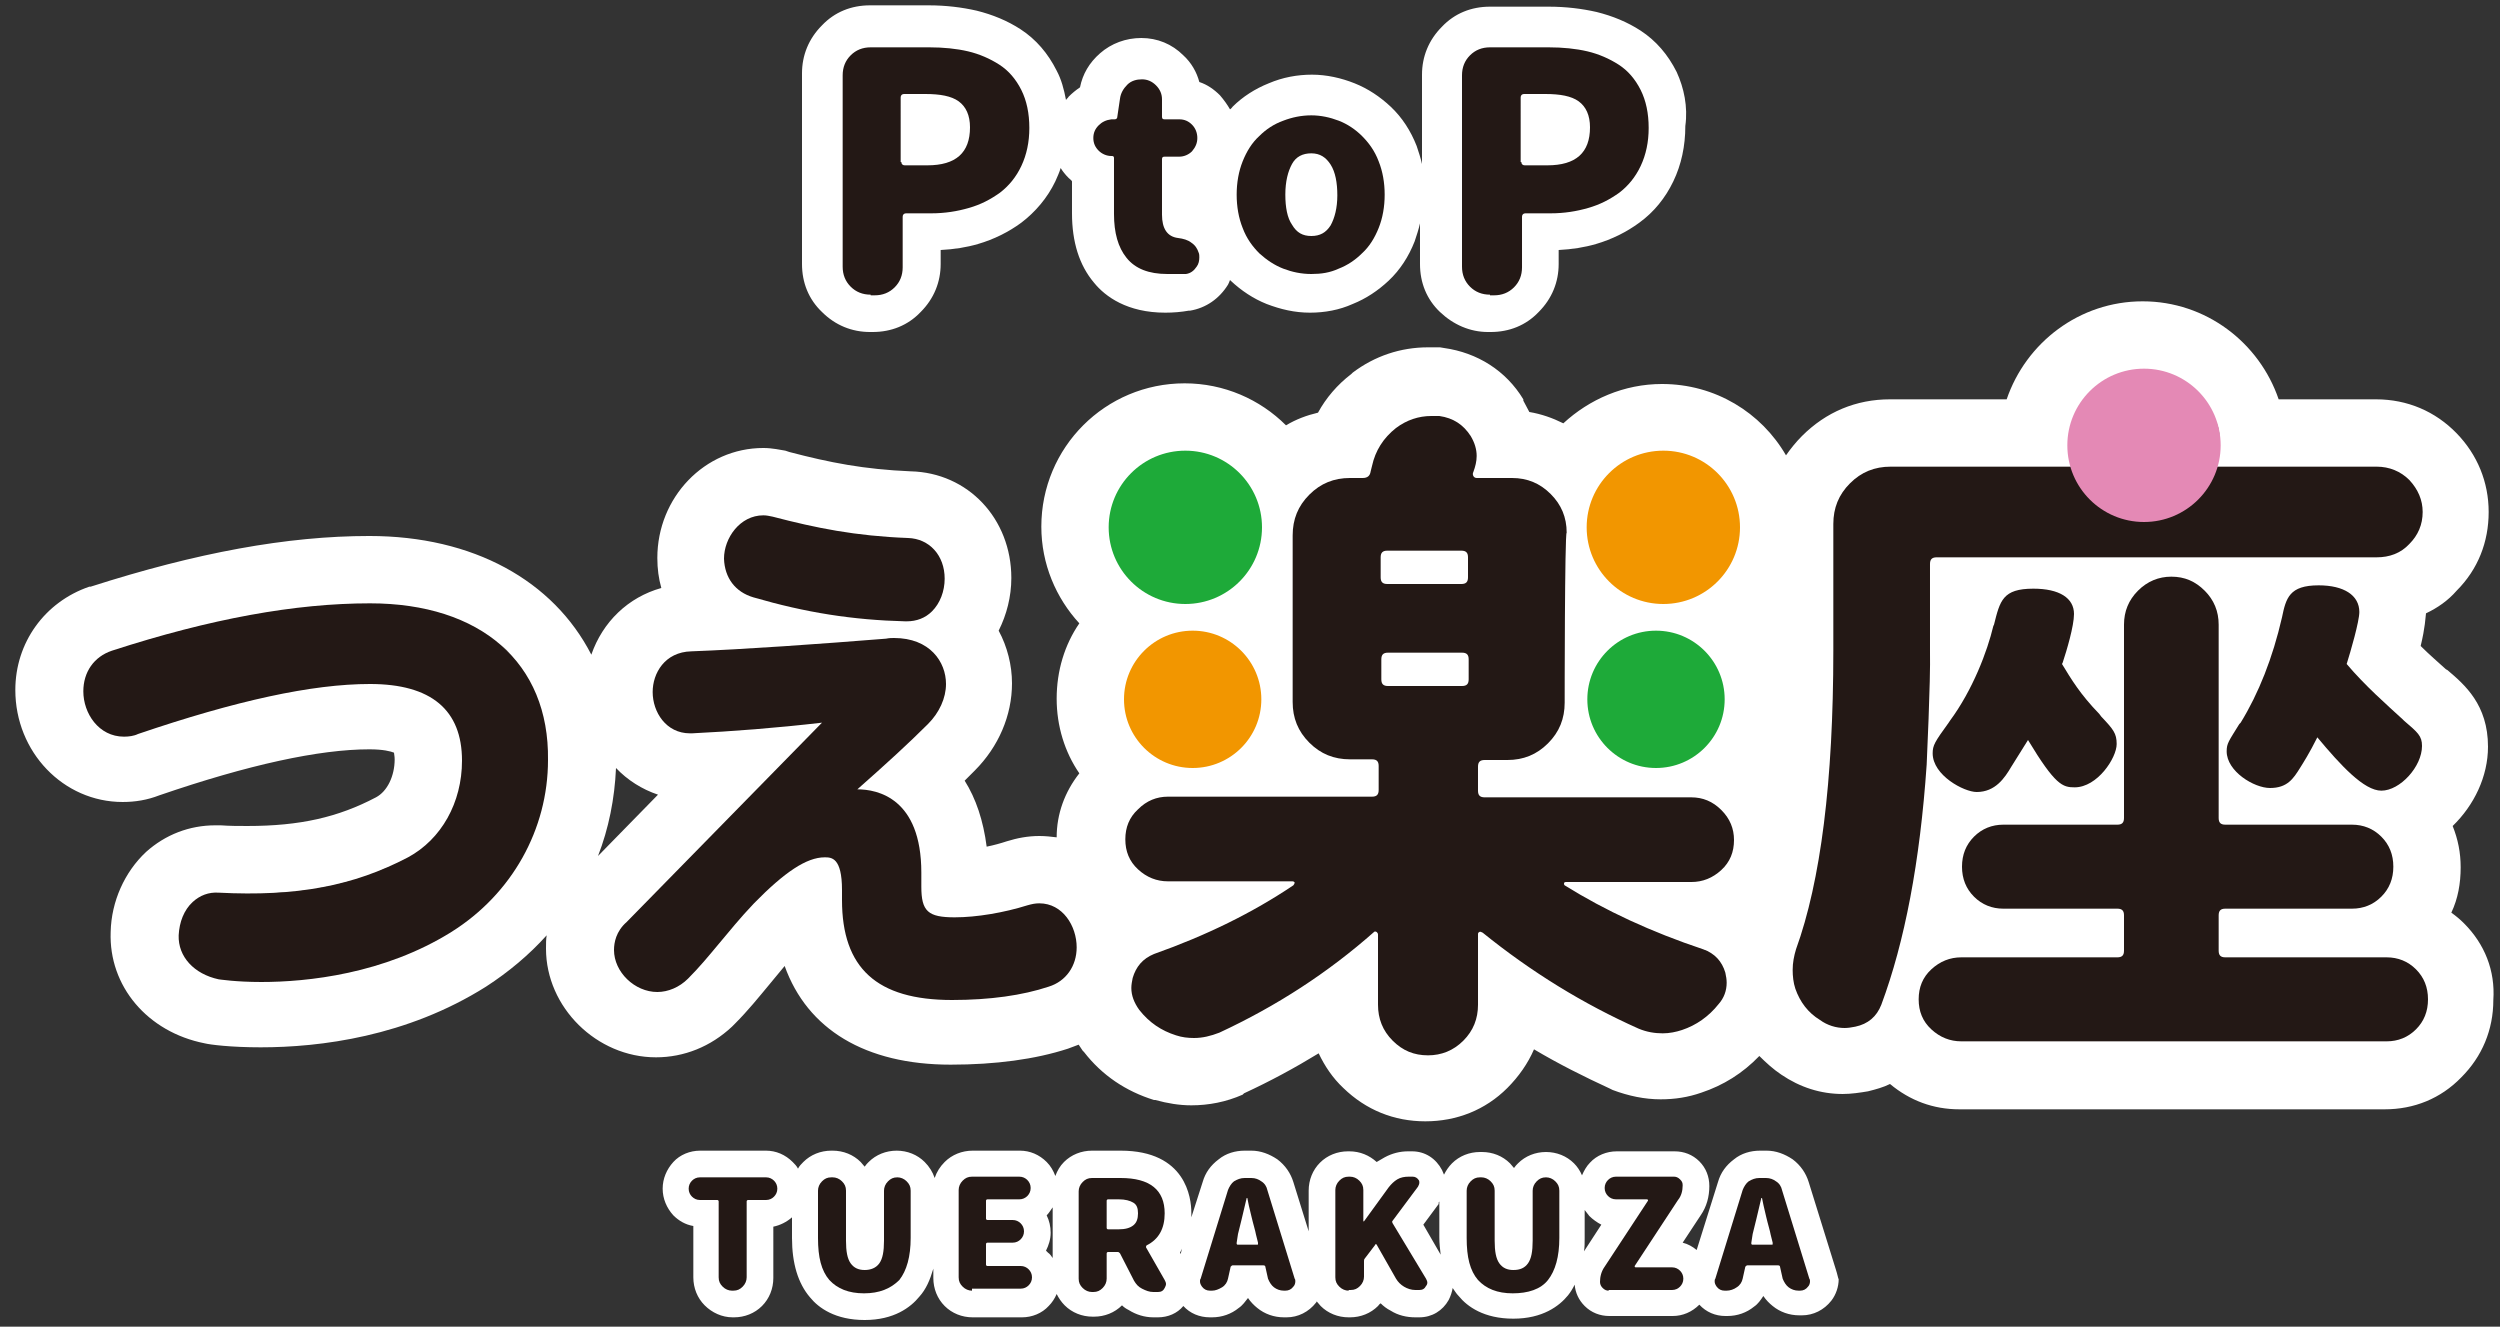 <?xml version="1.0" encoding="utf-8"?>
<!-- Generator: Adobe Illustrator 26.3.1, SVG Export Plug-In . SVG Version: 6.00 Build 0)  -->
<svg version="1.1" xmlns="http://www.w3.org/2000/svg" xmlns:xlink="http://www.w3.org/1999/xlink" x="0px" y="0px"
	 viewBox="0 0 375 199" style="enable-background:new 0 0 375 199;" xml:space="preserve">
<rect x="0" y="0" width="375" height="199" fill="#333333" stroke="none"/>
<style type="text/css">
	.st0{fill:none;}
	.st1{fill:#FFFFFF;}
	.st2{fill:#231815;}
	.st3{fill:#1EAA39;}
	.st4{fill:#F29600;}
	.st5{fill:#E489B5;}
</style>
<g id="base">
	<rect class="st0" width="375" height="199"/>
</g>
<g id="white_frame">
	<path class="st1" d="M275.4,190.5l-4.1-13.2c-0.4-1.3-1.2-2.5-2.4-3.4c-1.2-0.8-2.5-1.3-3.9-1.3h-1c-1.4,0-2.8,0.4-3.9,1.3
		c-1.2,0.9-2,2-2.4,3.4l-3.2,10.2c-0.6-0.5-1.3-0.9-2.1-1.1l2.7-4.1c0.9-1.3,1.3-2.8,1.3-4.4c0-1.4-0.5-2.7-1.5-3.7
		s-2.3-1.5-3.7-1.5h-8.7c-1.5,0-3,0.6-4,1.7c-0.5,0.5-0.9,1.2-1.2,1.9c-0.3-0.7-0.7-1.3-1.2-1.8c-1.1-1.1-2.6-1.7-4.2-1.7h0
		c-1.6,0-3.1,0.6-4.2,1.7c-0.2,0.2-0.4,0.4-0.6,0.7c-0.2-0.2-0.4-0.5-0.6-0.7c-1.1-1.1-2.6-1.7-4.2-1.7H222c-1.6,0-3.1,0.6-4.2,1.7
		c-0.5,0.5-0.9,1.1-1.2,1.7c-0.1-0.2-0.2-0.5-0.3-0.7c-0.9-1.7-2.5-2.8-4.5-2.8h-0.6c-1.2,0-2.4,0.3-3.5,0.9
		c-0.4,0.2-0.8,0.5-1.2,0.7c-1.1-1-2.5-1.6-4.1-1.6h-0.2c-1.6,0-3.1,0.6-4.2,1.7c-1.1,1.1-1.7,2.6-1.7,4.2v6.1l-2.3-7.4
		c-0.4-1.3-1.2-2.5-2.4-3.4c-1.2-0.8-2.5-1.3-3.9-1.3h-1c-1.4,0-2.8,0.4-3.9,1.3c-1.2,0.9-2,2-2.4,3.4l-1.7,5.3c0-0.2,0-0.4,0-0.7
		c0-2.2-0.8-9.3-10.6-9.3h-4.3c-1.6,0-3.1,0.6-4.2,1.7c-0.6,0.6-1,1.3-1.3,2.1c-0.3-0.8-0.7-1.5-1.3-2.1c-1.1-1.1-2.5-1.7-4-1.7
		h-7.1c-1.6,0-3.1,0.6-4.2,1.7c-0.7,0.7-1.2,1.5-1.5,2.4c-0.3-0.9-0.8-1.7-1.5-2.4c-1.1-1.1-2.6-1.7-4.2-1.7h0
		c-1.6,0-3.1,0.6-4.2,1.7c-0.2,0.2-0.4,0.4-0.6,0.7c-0.2-0.2-0.4-0.5-0.6-0.7c-1.1-1.1-2.6-1.7-4.2-1.7h-0.2c-1.6,0-3.1,0.6-4.2,1.7
		c-0.3,0.3-0.6,0.6-0.8,1c-0.2-0.4-0.5-0.7-0.8-1c-1.1-1.1-2.5-1.7-4-1.7H105c-1.5,0-3,0.6-4,1.7c-1,1.1-1.6,2.5-1.6,4
		c0,1.5,0.6,2.9,1.6,4c0.8,0.8,1.8,1.4,3,1.6v7.7c0,1.6,0.6,3.1,1.7,4.2c1.1,1.1,2.6,1.8,4.2,1.8h0.2c1.6,0,3.1-0.6,4.2-1.7
		c1.1-1.1,1.7-2.6,1.7-4.2V184c1-0.2,2-0.7,2.8-1.4v3.1c0,3.8,0.9,6.8,2.7,8.9c1.3,1.6,3.8,3.4,8.2,3.4c4.4,0,6.9-1.9,8.2-3.5
		c1-1.1,1.6-2.5,2.1-4.2v1.4c0,1.6,0.6,3.1,1.7,4.2c1.1,1.1,2.6,1.7,4.2,1.7h7.4c1.5,0,3-0.6,4-1.7c0.5-0.5,0.9-1.1,1.2-1.8
		c0.3,0.6,0.7,1.2,1.2,1.7c1.1,1.1,2.6,1.7,4.2,1.7h0.2c1.6,0,3.1-0.6,4.2-1.7c0,0,0,0,0,0c0.3,0.3,0.6,0.5,1,0.7
		c1.1,0.7,2.4,1.1,3.7,1.1h0.7c1.5,0,2.9-0.6,3.8-1.7c1,1.1,2.4,1.7,4,1.7h0.3c1.5,0,2.9-0.5,4-1.4c0.6-0.4,1-1,1.4-1.5
		c0.4,0.6,0.9,1.1,1.4,1.5c1.1,0.9,2.5,1.4,4,1.4h0.4c1.7,0,3.3-0.8,4.4-2.2c0.1-0.1,0.1-0.2,0.1-0.2c0.2,0.2,0.4,0.5,0.6,0.7
		c1.1,1.1,2.6,1.7,4.2,1.7h0.2c1.6,0,3.1-0.6,4.2-1.7c0.1-0.1,0.2-0.3,0.4-0.4c0.4,0.4,0.9,0.8,1.5,1.1c1.1,0.7,2.4,1,3.7,1h0.6
		c1.9,0,3.5-1,4.4-2.6c0.3-0.6,0.5-1.2,0.6-1.8c0.3,0.4,0.5,0.8,0.9,1.2c1.3,1.6,3.8,3.4,8.2,3.4c4.4,0,6.9-1.9,8.2-3.5
		c0.4-0.5,0.7-1,1-1.6c0.1,1.2,0.6,2.3,1.5,3.2c1,1,2.3,1.5,3.7,1.5h9.5c1.5,0,2.9-0.6,4-1.7c1,1.1,2.4,1.7,3.9,1.7h0.3
		c1.5,0,2.9-0.5,4-1.4c0.6-0.4,1-1,1.4-1.6c0.4,0.6,0.9,1.1,1.4,1.5c1.1,0.9,2.5,1.4,4,1.4h0.4c1.7,0,3.3-0.8,4.4-2.2
		c0.7-0.9,1.1-2.1,1.1-3.2C275.7,191.7,275.6,191.1,275.4,190.5z M157.2,187.9c-0.1-0.1-0.2-0.2-0.3-0.3c0.4-0.8,0.7-1.7,0.7-2.7
		c0-0.9-0.2-1.8-0.6-2.6c0.4-0.4,0.6-0.8,0.9-1.2v7.6C157.7,188.4,157.5,188.1,157.2,187.9z M177.3,187.3l-0.2,0.8l-0.1-0.2
		C177.1,187.7,177.2,187.5,177.3,187.3z M213.5,183.7l2.3-3.1l0-0.1l0-0.1c0-0.1,0.1-0.1,0.1-0.2v5.4c0,0.9,0.1,1.8,0.2,2.6
		L213.5,183.7z M237.6,187.7c0.1-0.6,0.1-1.3,0.1-2v-4.2c0.2,0.3,0.5,0.6,0.7,0.9c0.5,0.5,1.2,1,1.8,1.3L237.6,187.7z"/>
	<path class="st1" d="M251.5,10.8c-1.3-2.6-3.1-4.7-5.4-6.2c-2-1.3-4.2-2.2-6.6-2.8c-2.2-0.5-4.6-0.8-7.2-0.8h-8.8
		c-2.8,0-5.3,1-7.2,3c-2,2-3,4.5-3,7.2v13.4c-0.2-0.9-0.5-1.8-0.8-2.7c-0.9-2.3-2.2-4.3-3.9-5.9c-1.6-1.5-3.4-2.7-5.4-3.5
		c-2-0.8-4.2-1.3-6.4-1.3c-2.2,0-4.4,0.4-6.5,1.3c-2,0.8-3.9,2-5.4,3.5c-0.1,0.1-0.2,0.3-0.4,0.4c-0.4-0.7-0.9-1.4-1.5-2.1
		c-0.9-0.9-1.9-1.6-3.1-2c-0.4-1.5-1.2-2.9-2.4-4c-1.7-1.7-3.9-2.6-6.3-2.6c-2.3,0-4.5,0.8-6.2,2.3c-1.6,1.4-2.6,3.1-3,5.1
		c-0.6,0.4-1.2,0.9-1.7,1.4c-0.1,0.2-0.3,0.3-0.4,0.5c-0.3-1.6-0.7-3.1-1.4-4.4c-1.3-2.6-3.1-4.7-5.4-6.2c-2-1.3-4.2-2.2-6.6-2.8
		c-2.2-0.5-4.6-0.8-7.2-0.8h-8.8c-2.8,0-5.3,1-7.2,3c-2,2-3,4.5-3,7.2v28.6c0,2.8,1,5.3,3,7.2c2,2,4.5,3,7.2,3h0.4
		c2.8,0,5.3-1,7.2-3c2-2,3-4.5,3-7.2v-2.1c2-0.1,3.9-0.4,5.6-0.9c2.4-0.7,4.6-1.8,6.5-3.2c2.1-1.6,3.9-3.7,5.1-6.2
		c0.3-0.7,0.6-1.3,0.8-2c0.3,0.5,0.7,1,1.2,1.5c0.2,0.2,0.4,0.3,0.5,0.5v4.8c0,4.3,1.1,7.8,3.3,10.4c1.7,2.1,5,4.5,10.7,4.5
		c1.2,0,2.4-0.1,3.5-0.3l0.1,0l0.1,0c2.4-0.4,4.4-1.8,5.7-3.9c0.1-0.2,0.2-0.4,0.3-0.7c0,0,0,0,0.1,0.1c1.6,1.5,3.4,2.7,5.4,3.5
		c2.1,0.8,4.2,1.3,6.5,1.3c2.2,0,4.4-0.4,6.4-1.3c2-0.8,3.8-2,5.4-3.5c1.7-1.6,3-3.6,3.9-5.9c0.3-0.9,0.6-1.8,0.8-2.7v6.1
		c0,2.8,1,5.3,3,7.2s4.5,3,7.2,3h0.4c2.8,0,5.3-1,7.2-3c2-2,3-4.5,3-7.2v-2.1c2-0.1,3.9-0.4,5.6-0.9c2.4-0.7,4.6-1.8,6.5-3.2
		c2.2-1.6,3.9-3.7,5.1-6.2c1.2-2.5,1.8-5.3,1.8-8.3C253.2,16,252.6,13.2,251.5,10.8z"/>
	<path class="st1" d="M369.6,138.5c-0.6-0.6-1.2-1.1-1.9-1.6c1-2.1,1.4-4.4,1.4-6.8c0-2.2-0.4-4.2-1.2-6.2c3.2-3.1,5.3-7.4,5.3-11.9
		c0-6.3-3.5-9.3-6.1-11.5l-0.2-0.1c-1.1-1-2.5-2.2-3.8-3.5c0.7-2.9,0.7-4.2,0.8-4.9c1.7-0.8,3.3-1.9,4.6-3.4
		c3.2-3.2,4.8-7.3,4.8-11.8c0-4.5-1.7-8.6-4.8-11.8c-3.2-3.3-7.4-5.1-12.1-5.1h-14.6c-2.9-8.5-10.9-14.7-20.4-14.7
		c-9.5,0-17.5,6.2-20.4,14.7h-17.5c-5.1,0-9.6,1.9-13.2,5.5c-0.9,0.9-1.7,1.9-2.4,2.9c-3.7-6.4-10.6-10.7-18.6-10.7
		c-5.7,0-10.9,2.3-14.8,5.9c-1.6-0.8-3.3-1.4-5.1-1.7c-0.3-0.6-0.6-1.1-0.9-1.7l0-0.1l0-0.1c-2.6-4.3-6.9-7-11.9-7.7l-0.6-0.1h-0.6
		h-0.3h-0.9c-4.1,0-8,1.3-11.3,3.8l-0.1,0.1l-0.1,0.1c-2.1,1.6-3.8,3.6-5,5.8c-1.7,0.4-3.3,1-4.8,1.9c-3.9-3.9-9.3-6.3-15.2-6.3
		c-11.9,0-21.5,9.6-21.5,21.5c0,5.6,2.2,10.7,5.7,14.5c-2.2,3.2-3.4,7.1-3.4,11.3c0,4.1,1.2,8,3.4,11.2c-2.2,2.8-3.4,6.1-3.4,9.6
		c-0.8-0.1-1.7-0.2-2.6-0.2c-1.7,0-3.3,0.3-4.9,0.8c-0.9,0.3-2,0.6-3,0.8c-0.5-3.9-1.6-7.2-3.3-9.9c0.5-0.5,1-1,1.5-1.5l0,0l0,0
		c3.6-3.6,5.6-8.3,5.6-13.1c0-2.7-0.7-5.5-2-7.9c1.2-2.4,1.9-5.1,1.9-7.9c0-8.9-6.5-15.8-15.1-16c-7-0.3-12.1-1.3-18.2-2.9l-0.3-0.1
		l-0.3-0.1c-0.7-0.1-1.9-0.4-3.3-0.4c-8.8,0-15.9,7.4-15.9,16.5c0,1.6,0.2,3.1,0.6,4.5c-5,1.4-8.8,5.1-10.5,10
		c-5.7-11.1-17.7-17.8-33.3-17.8c-12.3,0-25.9,2.5-41.8,7.6l-0.1,0l-0.1,0c-6.7,2.3-11.1,8.4-11.1,15.5c0,9.3,7.2,16.8,16.1,16.8
		c1.9,0,3.7-0.3,5.5-1c13.4-4.6,24-6.9,31.5-6.9c2.1,0,3.2,0.3,3.7,0.5c0,0.2,0.1,0.5,0.1,1c0,2.5-1.1,4.8-2.8,5.7
		c-5.7,3-11.4,4.3-19.3,4.3c-1.3,0-2.6,0-4-0.1c-0.3,0-0.5,0-0.8,0c-3.9,0-7.5,1.4-10.4,4c-3.2,3-5.2,7.4-5.3,12
		c-0.3,8.1,5.5,15,14.1,16.7c0.8,0.2,3.9,0.6,8.4,0.6c8.9,0,21.9-1.6,33.8-9.1c3.4-2.2,6.5-4.8,9.1-7.7c-0.1,0.6-0.1,1.3-0.1,2
		c0,8.8,7.6,16.3,16.5,16.3c4.2,0,8.2-1.6,11.4-4.6l0.2-0.2l0.2-0.2c2-2,3.6-4,5.1-5.8c0.8-1,1.6-1.9,2.4-2.9
		c3.4,9.5,12.1,14.8,24.9,14.8c6.7,0,12.7-0.8,17.6-2.4c0.5-0.2,1.1-0.4,1.6-0.6c0.2,0.3,0.4,0.6,0.6,0.9l0.1,0.1l0.1,0.1
		c2.7,3.5,6.3,5.9,10.5,7.2l0.1,0l0.1,0c1.8,0.5,3.6,0.8,5.4,0.8c2.6,0,5.2-0.5,7.7-1.6l0.1-0.1l0.1-0.1c3.9-1.8,7.6-3.8,11.2-6
		c0.9,1.9,2.1,3.7,3.7,5.2c3.4,3.3,7.6,5,12.3,5c4.7,0,9-1.7,12.3-5c1.7-1.7,3.1-3.7,4-5.8c3.7,2.2,7.5,4.1,11.4,5.9l0.2,0.1
		l0.2,0.1c2.4,0.9,4.8,1.4,7.2,1.4c2.1,0,4.1-0.3,6.1-1c3.3-1.1,6.2-2.9,8.7-5.5c1,1,2.1,2,3.3,2.8c2.8,1.9,5.9,2.9,9.2,2.9
		c1.3,0,2.6-0.2,3.8-0.4c1.2-0.3,2.3-0.6,3.3-1.1c3,2.5,6.5,3.8,10.4,3.8h63.8c4.4,0,8.4-1.6,11.5-4.8c3.1-3.1,4.8-7.1,4.8-11.6
		C374.3,145.6,372.7,141.6,369.6,138.5z M359.2,130.1c0-0.2,0-0.4,0-0.6C359.1,129.7,359.2,129.9,359.2,130.1L359.2,130.1z
		 M332.6,70L332.6,70c0.1-0.5,0.3-1,0.3-1.6C332.8,68.9,332.7,69.5,332.6,70z M333,66.8L333,66.8c0-1.2-0.2-2.3-0.5-3.4
		C332.9,64.4,333,65.6,333,66.8z M268.9,145.5L268.9,145.5c0-0.3,0-0.5,0-0.8C268.9,145,268.9,145.3,268.9,145.5z M252.6,141.5
		c0.9,0.3,1.9,0.7,2.9,1c0.4,0.1,0.8,0.3,1.1,0.6c-0.3-0.2-0.7-0.4-1.1-0.6C254.5,142.2,253.5,141.9,252.6,141.5z M222.2,139.9
		C222.2,139.9,222.1,139.9,222.2,139.9C222.1,139.9,222.2,139.9,222.2,139.9z M259,122.6c-0.1-0.1-0.1-0.1-0.2-0.2l0,0
		C258.9,122.4,258.9,122.5,259,122.6z M229.4,113.4c-0.5,0.2-1,0.4-1.6,0.5c-0.6,0.1-1.1,0.2-1.7,0.2h0c0.6,0,1.2-0.1,1.7-0.2
		C228.3,113.8,228.8,113.7,229.4,113.4z M259,129.6c-0.2,0.3-0.5,0.7-0.8,1C258.5,130.3,258.7,130,259,129.6z M220.6,70.7
		c0.1-0.2,0.2-0.4,0.2-0.6c0.1-0.4,0.2-0.8,0.2-1.2c0,0.4-0.1,0.8-0.2,1.2C220.8,70.3,220.7,70.5,220.6,70.7c0,0.1,0,0.2,0,0.3
		C220.6,70.9,220.6,70.8,220.6,70.7z M199.6,71.9c-0.5,0.1-1,0.3-1.4,0.6h0C198.7,72.3,199.1,72.1,199.6,71.9z M130.6,118.6
		c-0.7-0.2-1.4-0.2-2-0.2l0,0C129.1,118.4,129.8,118.4,130.6,118.6c0.2,0.1,0.5,0.1,0.8,0.2C131.1,118.7,130.8,118.6,130.6,118.6z
		 M80,103.1c0.5,1,0.9,2.1,1.3,3.3c0.7,2.3,1.1,4.8,1.1,7.5l0,0c0-2.7-0.4-5.2-1.1-7.5C81,105.2,80.6,104.1,80,103.1
		c-0.3-0.7-0.7-1.4-1.1-2C79.3,101.7,79.7,102.4,80,103.1z M76.8,98.4c0.5,0.6,1,1.1,1.4,1.8C77.8,99.5,77.3,98.9,76.8,98.4
		c-0.5-0.6-1.1-1.1-1.6-1.6C75.8,97.3,76.3,97.8,76.8,98.4z M61.3,128.6c-0.8,0.4-1.6,0.8-2.4,1.2C59.7,129.4,60.5,129,61.3,128.6z
		 M58.5,130c-0.8,0.4-1.6,0.7-2.4,1C56.9,130.7,57.7,130.3,58.5,130z M35.8,134.1c0.5,0,1,0,1.4,0C36.8,134.1,36.3,134.1,35.8,134.1
		z M55.7,131.1c-0.8,0.3-1.6,0.6-2.4,0.8C54.1,131.7,54.9,131.4,55.7,131.1z M52.9,132.1c-0.8,0.2-1.7,0.5-2.6,0.7
		C51.2,132.5,52,132.3,52.9,132.1z M50.2,132.8c-0.9,0.2-1.8,0.4-2.7,0.5C48.4,133.1,49.3,133,50.2,132.8z M47.1,133.4
		c-0.9,0.1-1.8,0.3-2.7,0.4C45.3,133.6,46.2,133.5,47.1,133.4z M43.8,133.8c-0.9,0.1-1.9,0.2-2.9,0.2
		C41.9,133.9,42.9,133.9,43.8,133.8z M40.6,134c-1,0-2,0.1-3,0.1C38.6,134.1,39.6,134,40.6,134z M32.9,134c0.8,0,1.5,0.1,2.2,0.1
		C34.4,134,33.6,134,32.9,134c-0.2,0-0.5,0-0.7,0c0.2,0,0.3,0,0.5,0C32.7,134,32.8,134,32.9,134z M29.8,134.7
		c-0.3,0.2-0.6,0.4-0.8,0.6C29.3,135.1,29.5,134.9,29.8,134.7z M31.7,134c-0.2,0-0.4,0.1-0.6,0.1C31.3,134.1,31.5,134.1,31.7,134z
		 M30.7,134.3c-0.2,0.1-0.4,0.2-0.6,0.3C30.3,134.5,30.5,134.4,30.7,134.3z M92.4,115.2c1.7,1.8,3.9,3.2,6.3,4l-9,9.2
		C91.3,124.3,92.2,119.8,92.4,115.2z M258.8,146c-0.3-0.9-0.7-1.6-1.2-2.2C258.1,144.4,258.5,145.2,258.8,146c0.1,0.5,0.2,1,0.2,1.5
		C259,147,258.9,146.6,258.8,146z M276.7,154.2L276.7,154.2c0.3,0,0.5,0,0.8-0.1C277.3,154.2,277,154.2,276.7,154.2z M364.3,150.1
		c0-1.1-0.2-2.1-0.7-3C364.1,148,364.3,149,364.3,150.1L364.3,150.1z"/>
</g>
<g id="logo">
	<g>
		<path class="st2" d="M109.8,193.6c-0.5,0-1-0.2-1.4-0.6c-0.4-0.4-0.6-0.8-0.6-1.4v-11.4c0-0.1-0.1-0.2-0.2-0.2H105
			c-0.5,0-0.9-0.2-1.2-0.5c-0.3-0.3-0.5-0.7-0.5-1.2s0.2-0.9,0.5-1.2c0.3-0.3,0.7-0.5,1.2-0.5h9.9c0.5,0,0.9,0.2,1.2,0.5
			c0.3,0.3,0.5,0.7,0.5,1.2s-0.2,0.9-0.5,1.2c-0.3,0.3-0.7,0.5-1.2,0.5h-2.7c-0.1,0-0.2,0.1-0.2,0.2v11.4c0,0.5-0.2,1-0.6,1.4
			c-0.4,0.4-0.8,0.6-1.4,0.6H109.8z"/>
		<path class="st2" d="M129.6,194c-2.3,0-4-0.7-5.2-2c-1.2-1.4-1.7-3.4-1.7-6.3v-7.1c0-0.5,0.2-1,0.6-1.4c0.4-0.4,0.8-0.6,1.4-0.6
			h0.2c0.5,0,1,0.2,1.4,0.6c0.4,0.4,0.6,0.8,0.6,1.4v7.5c0,1.6,0.2,2.7,0.7,3.4c0.5,0.7,1.2,1,2.1,1s1.7-0.3,2.2-1s0.7-1.8,0.7-3.4
			v-7.5c0-0.5,0.2-1,0.6-1.4c0.4-0.4,0.8-0.6,1.4-0.6h0c0.5,0,1,0.2,1.4,0.6c0.4,0.4,0.6,0.8,0.6,1.4v7.1c0,2.8-0.6,4.9-1.7,6.3
			C133.6,193.3,131.9,194,129.6,194z"/>
		<path class="st2" d="M145.8,193.6c-0.5,0-1-0.2-1.4-0.6c-0.4-0.4-0.6-0.8-0.6-1.4v-13.1c0-0.5,0.2-1,0.6-1.4
			c0.4-0.4,0.8-0.6,1.4-0.6h7.1c0.5,0,0.9,0.2,1.2,0.5c0.3,0.3,0.5,0.7,0.5,1.2s-0.2,0.9-0.5,1.2c-0.3,0.3-0.7,0.5-1.2,0.5h-4.8
			c-0.1,0-0.2,0.1-0.2,0.2v2.7c0,0.1,0.1,0.2,0.2,0.2h3.8c0.5,0,0.9,0.2,1.2,0.5s0.5,0.7,0.5,1.2c0,0.5-0.2,0.9-0.5,1.2
			s-0.7,0.5-1.2,0.5h-3.8c-0.1,0-0.2,0.1-0.2,0.2v3.1c0,0.1,0.1,0.2,0.2,0.2h5c0.5,0,0.9,0.2,1.2,0.5c0.3,0.3,0.5,0.7,0.5,1.2
			c0,0.5-0.2,0.9-0.5,1.2c-0.3,0.3-0.7,0.5-1.2,0.5H145.8z"/>
		<path class="st2" d="M174.7,192c0.1,0.2,0.2,0.4,0.2,0.6c0,0.2-0.1,0.4-0.2,0.6c-0.2,0.4-0.5,0.6-1,0.6H173
			c-0.6,0-1.1-0.2-1.7-0.5s-0.9-0.7-1.2-1.2l-2.1-4.1c-0.1-0.1-0.2-0.2-0.3-0.2h-1.5c-0.1,0-0.2,0.1-0.2,0.2v3.8
			c0,0.5-0.2,1-0.6,1.4c-0.4,0.4-0.8,0.6-1.4,0.6h-0.2c-0.5,0-1-0.2-1.4-0.6c-0.4-0.4-0.6-0.8-0.6-1.4v-13.1c0-0.5,0.2-1,0.6-1.4
			c0.4-0.4,0.8-0.6,1.4-0.6h4.3c4.4,0,6.6,1.8,6.6,5.3c0,2.3-0.9,3.9-2.7,4.8c-0.1,0.1-0.1,0.2-0.1,0.3L174.7,192z M166.2,179.9
			c-0.1,0-0.2,0.1-0.2,0.2v4.1c0,0.1,0.1,0.2,0.2,0.2h1.6c1,0,1.7-0.2,2.2-0.6c0.5-0.4,0.7-1,0.7-1.8c0-0.8-0.2-1.3-0.7-1.6
			c-0.5-0.3-1.2-0.5-2.2-0.5H166.2z"/>
		<path class="st2" d="M192.6,193.6c-0.6,0-1.1-0.2-1.5-0.5s-0.7-0.8-0.9-1.3l-0.4-1.8c0-0.1-0.1-0.2-0.3-0.2h-4.6
			c-0.1,0-0.2,0.1-0.3,0.2l-0.4,1.8c-0.1,0.5-0.4,1-0.9,1.3s-1,0.5-1.5,0.5h-0.3c-0.5,0-0.9-0.2-1.2-0.6c-0.2-0.3-0.3-0.5-0.3-0.8
			c0-0.1,0-0.3,0.1-0.4l4.1-13.3c0.2-0.5,0.5-1,0.9-1.3c0.5-0.3,1-0.5,1.6-0.5h1c0.6,0,1.1,0.2,1.5,0.5c0.5,0.3,0.8,0.8,0.9,1.3
			l4.1,13.3c0.1,0.1,0.1,0.3,0.1,0.4c0,0.3-0.1,0.6-0.3,0.8c-0.3,0.4-0.7,0.6-1.2,0.6H192.6z M185.5,186.4c0,0.1,0,0.1,0,0.2
			c0,0,0.1,0.1,0.1,0.1h3c0.1,0,0.1,0,0.1-0.1c0,0,0-0.1,0-0.2l-0.3-1.2c-0.1-0.6-0.4-1.5-0.7-2.8c-0.3-1.2-0.5-2.1-0.6-2.7
			c0,0,0,0-0.1,0c0,0,0,0,0,0c-0.6,2.5-1,4.3-1.3,5.4L185.5,186.4z"/>
		<path class="st2" d="M202.3,193.6c-0.5,0-1-0.2-1.4-0.6c-0.4-0.4-0.6-0.8-0.6-1.4v-13.1c0-0.5,0.2-1,0.6-1.4
			c0.4-0.4,0.8-0.6,1.4-0.6h0.2c0.5,0,1,0.2,1.4,0.6c0.4,0.4,0.6,0.8,0.6,1.4v4.7c0,0,0,0,0,0s0,0,0.1,0l3.7-5.1
			c0.4-0.5,0.8-0.9,1.3-1.2c0.5-0.3,1.1-0.4,1.7-0.4h0.6c0.4,0,0.7,0.2,0.9,0.5c0.1,0.1,0.1,0.3,0.1,0.4c0,0.2-0.1,0.4-0.2,0.6
			l-3.8,5.1c-0.1,0.1-0.1,0.2,0,0.4l5,8.3c0.1,0.2,0.2,0.4,0.2,0.6c0,0.2-0.1,0.4-0.2,0.5c-0.2,0.4-0.5,0.6-1,0.6h-0.6
			c-0.6,0-1.2-0.2-1.7-0.5c-0.5-0.3-0.9-0.7-1.2-1.2l-2.9-5.1c0,0-0.1-0.1-0.1-0.1s-0.1,0-0.1,0.1l-1.6,2.1
			c-0.1,0.1-0.1,0.3-0.1,0.4v2.3c0,0.5-0.2,1-0.6,1.4c-0.4,0.4-0.8,0.6-1.4,0.6H202.3z"/>
		<path class="st2" d="M226.9,194c-2.3,0-4-0.7-5.2-2c-1.2-1.4-1.7-3.4-1.7-6.3v-7.1c0-0.5,0.2-1,0.6-1.4c0.4-0.4,0.8-0.6,1.4-0.6
			h0.2c0.5,0,1,0.2,1.4,0.6c0.4,0.4,0.6,0.8,0.6,1.4v7.5c0,1.6,0.2,2.7,0.7,3.4c0.5,0.7,1.2,1,2.1,1c1,0,1.7-0.3,2.2-1
			c0.5-0.7,0.7-1.8,0.7-3.4v-7.5c0-0.5,0.2-1,0.6-1.4c0.4-0.4,0.8-0.6,1.4-0.6h0c0.5,0,1,0.2,1.4,0.6c0.4,0.4,0.6,0.8,0.6,1.4v7.1
			c0,2.8-0.6,4.9-1.7,6.3S229.2,194,226.9,194z"/>
		<path class="st2" d="M241.3,193.6c-0.3,0-0.6-0.1-0.9-0.4c-0.2-0.2-0.4-0.5-0.4-0.9c0-0.8,0.2-1.6,0.7-2.3l6.5-9.9
			c0,0,0-0.1,0-0.1s-0.1-0.1-0.1-0.1h-4.7c-0.5,0-0.9-0.2-1.2-0.5c-0.3-0.3-0.5-0.7-0.5-1.2s0.2-0.9,0.5-1.2
			c0.3-0.3,0.7-0.5,1.2-0.5h8.7c0.3,0,0.6,0.1,0.9,0.4s0.4,0.5,0.4,0.9c0,0.8-0.2,1.6-0.7,2.2l-6.5,9.9c0,0,0,0.1,0,0.1
			c0,0,0.1,0.1,0.1,0.1h5.5c0.5,0,0.9,0.2,1.2,0.5c0.3,0.3,0.5,0.7,0.5,1.2c0,0.5-0.2,0.9-0.5,1.2c-0.3,0.3-0.7,0.5-1.2,0.5H241.3z"
			/>
		<path class="st2" d="M269.8,193.6c-0.6,0-1.1-0.2-1.5-0.5s-0.7-0.8-0.9-1.3L267,190c0-0.1-0.1-0.2-0.3-0.2h-4.6
			c-0.1,0-0.2,0.1-0.3,0.2l-0.4,1.8c-0.1,0.5-0.4,1-0.9,1.3c-0.4,0.3-1,0.5-1.5,0.5h-0.3c-0.5,0-0.9-0.2-1.2-0.6
			c-0.2-0.3-0.3-0.5-0.3-0.8c0-0.1,0-0.3,0.1-0.4l4.1-13.3c0.2-0.5,0.5-1,0.9-1.3c0.5-0.3,1-0.5,1.6-0.5h1c0.6,0,1.1,0.2,1.5,0.5
			c0.5,0.3,0.8,0.8,0.9,1.3l4.1,13.3c0.1,0.1,0.1,0.3,0.1,0.4c0,0.3-0.1,0.6-0.3,0.8c-0.3,0.4-0.7,0.6-1.2,0.6H269.8z M262.7,186.4
			c0,0.1,0,0.1,0,0.2c0,0,0.1,0.1,0.1,0.1h3c0.1,0,0.1,0,0.1-0.1c0,0,0-0.1,0-0.2l-0.3-1.2c-0.1-0.6-0.4-1.5-0.7-2.8
			s-0.5-2.1-0.6-2.7c0,0,0,0-0.1,0c0,0,0,0,0,0c-0.6,2.5-1,4.3-1.3,5.4L262.7,186.4z"/>
	</g>
	<g>
		<path class="st2" d="M130.6,44.2c-1.2,0-2.2-0.4-3-1.2c-0.8-0.8-1.2-1.8-1.2-3V11.3c0-1.2,0.4-2.2,1.2-3c0.8-0.8,1.8-1.2,3-1.2
			h8.8c2.1,0,4.1,0.2,5.8,0.6c1.7,0.4,3.3,1.1,4.7,2c1.4,0.9,2.5,2.2,3.3,3.8c0.8,1.6,1.2,3.5,1.2,5.7c0,2.1-0.4,4-1.2,5.7
			c-0.8,1.7-1.9,3-3.2,4c-1.4,1-2.9,1.8-4.7,2.3c-1.7,0.5-3.6,0.8-5.6,0.8h-3.8c-0.3,0-0.5,0.2-0.5,0.5v7.6c0,1.2-0.4,2.2-1.2,3
			s-1.8,1.2-3,1.2H130.6z M135.2,24.3c0,0.3,0.2,0.5,0.5,0.5h3.4c4.3,0,6.4-1.9,6.4-5.7c0-1.8-0.6-3.1-1.7-3.9
			c-1.1-0.8-2.8-1.1-5-1.1h-3.2c-0.3,0-0.5,0.2-0.5,0.5V24.3z"/>
		<path class="st2" d="M175.1,41.1c-2.8,0-4.8-0.8-6.1-2.4c-1.3-1.6-1.9-3.8-1.9-6.6v-8.4c0-0.2-0.1-0.3-0.3-0.3h-0.1
			c-0.7,0-1.4-0.3-1.9-0.8c-0.5-0.5-0.8-1.1-0.8-1.9c0-0.8,0.3-1.4,0.8-1.9c0.5-0.5,1.1-0.8,1.9-0.9l0.5,0c0.3,0,0.4-0.2,0.4-0.4
			l0.4-2.7c0.1-0.8,0.5-1.5,1.1-2.1c0.6-0.6,1.4-0.8,2.2-0.8c0.8,0,1.5,0.3,2.1,0.9c0.6,0.6,0.9,1.3,0.9,2.1v2.6
			c0,0.3,0.1,0.4,0.4,0.4h2.2c0.8,0,1.4,0.3,1.9,0.8c0.5,0.5,0.8,1.2,0.8,2c0,0.8-0.3,1.4-0.8,2c-0.5,0.5-1.2,0.8-1.9,0.8h-2.2
			c-0.3,0-0.4,0.1-0.4,0.4v8.3c0,2.1,0.8,3.3,2.4,3.5c0.8,0.1,1.5,0.3,2,0.7c0.6,0.4,0.9,0.9,1.1,1.5c0.1,0.2,0.1,0.5,0.1,0.7
			c0,0.5-0.1,1-0.4,1.4c-0.4,0.6-0.9,1-1.6,1.1C176.8,41.1,176,41.1,175.1,41.1z"/>
		<path class="st2" d="M196.7,41.1c-1.5,0-2.9-0.3-4.2-0.8c-1.3-0.5-2.5-1.3-3.6-2.3c-1-1-1.9-2.2-2.5-3.8c-0.6-1.5-0.9-3.2-0.9-5
			c0-1.8,0.3-3.5,0.9-5c0.6-1.5,1.4-2.8,2.5-3.8c1-1,2.2-1.8,3.6-2.3c1.3-0.5,2.7-0.8,4.2-0.8c1.4,0,2.8,0.3,4.1,0.8
			c1.3,0.5,2.5,1.3,3.5,2.3c1,1,1.9,2.2,2.5,3.8c0.6,1.5,0.9,3.2,0.9,5c0,1.8-0.3,3.5-0.9,5c-0.6,1.5-1.4,2.8-2.5,3.8
			c-1,1-2.2,1.8-3.5,2.3C199.5,40.9,198.2,41.1,196.7,41.1z M196.7,35.4c1.3,0,2.2-0.5,2.9-1.6c0.6-1.1,1-2.6,1-4.5
			c0-1.9-0.3-3.5-1-4.6S198,23,196.7,23c-1.3,0-2.3,0.5-2.9,1.6c-0.6,1.1-1,2.6-1,4.6c0,1.9,0.3,3.5,1,4.5
			C194.5,34.9,195.4,35.4,196.7,35.4z"/>
		<path class="st2" d="M223.5,44.2c-1.2,0-2.2-0.4-3-1.2s-1.2-1.8-1.2-3V11.3c0-1.2,0.4-2.2,1.2-3s1.8-1.2,3-1.2h8.8
			c2.1,0,4.1,0.2,5.8,0.6c1.7,0.4,3.3,1.1,4.7,2c1.4,0.9,2.5,2.2,3.3,3.8s1.2,3.5,1.2,5.7c0,2.1-0.4,4-1.2,5.7c-0.8,1.7-1.9,3-3.2,4
			c-1.4,1-2.9,1.8-4.7,2.3c-1.7,0.5-3.6,0.8-5.6,0.8h-3.8c-0.3,0-0.5,0.2-0.5,0.5v7.6c0,1.2-0.4,2.2-1.2,3s-1.8,1.2-3,1.2H223.5z
			 M228.2,24.3c0,0.3,0.2,0.5,0.5,0.5h3.4c4.3,0,6.4-1.9,6.4-5.7c0-1.8-0.6-3.1-1.7-3.9c-1.1-0.8-2.8-1.1-5-1.1h-3.2
			c-0.3,0-0.5,0.2-0.5,0.5V24.3z"/>
	</g>
	<g>
		<g>
			<path class="st2" d="M113,89.6L113,89.6c7.9,2.3,14.9,3.4,22.8,3.6c0.1,0,0.1,0,0.2,0c1.5,0,2.8-0.5,3.8-1.5
				c1.2-1.2,1.9-3,1.9-4.9c0-3.5-2.3-6-5.5-6.1c-7.9-0.3-13.8-1.5-20.3-3.2c-0.5-0.1-0.9-0.2-1.4-0.2c-3.5,0-5.9,3.4-5.9,6.5
				C108.7,86.7,110.3,88.8,113,89.6z"/>
			<path class="st2" d="M155.9,135.5c-0.6,0-1.1,0.1-1.8,0.3c-3.5,1.1-7.6,1.8-10.9,1.8c-4,0-5-0.9-5-4.6v-2.1
				c0-11.2-6.6-12.5-9.6-12.5c4.2-3.7,7.7-6.9,10.6-9.8c1.7-1.7,2.7-3.9,2.7-6c0-3.3-2.4-6.9-7.8-6.9c-0.3,0-0.7,0-1.2,0.1
				c-10,0.8-21.2,1.6-29.2,1.9c-4,0.1-5.8,3.3-5.8,6.1c0,3,2,6.2,5.6,6.2l0.3,0c6.1-0.3,12.6-0.8,19.5-1.6L94,138.3
				c-1.6,1.4-1.9,3.1-1.9,4.2c0,3.3,3.1,6.3,6.5,6.3c1.6,0,3.3-0.7,4.6-2c1.7-1.7,3.1-3.4,4.6-5.2c1.6-1.9,3.2-3.9,5.3-6.1
				c4.6-4.7,7.9-6.9,10.6-6.9c1,0,2.6,0,2.6,4.9v1.5c0,10.2,5.2,15,16.5,15c5.7,0,10.6-0.7,14.5-2c2.6-0.8,4.2-3.1,4.2-5.9
				C161.5,138.9,159.4,135.5,155.9,135.5z"/>
		</g>
		<g>
			<path class="st2" d="M234.7,105.4c0,2.4-0.8,4.4-2.5,6.1c-1.7,1.7-3.7,2.5-6.1,2.5h-3.4c-0.7,0-1,0.3-1,1v3.6c0,0.7,0.3,1,1,1h31
				c1.7,0,3.2,0.6,4.5,1.9c1.3,1.3,1.9,2.8,1.9,4.5c0,1.8-0.6,3.3-1.9,4.5c-1.3,1.2-2.8,1.8-4.5,1.8h-18.8c-0.2,0-0.3,0.1-0.3,0.2
				c0,0.1,0,0.2,0.1,0.3c6.1,3.8,13,7,20.8,9.6c1.7,0.6,2.8,1.8,3.3,3.5c0.1,0.5,0.2,1,0.2,1.5c0,1.2-0.4,2.3-1.2,3.2
				c-1.5,1.9-3.4,3.2-5.5,3.9c-0.9,0.3-1.9,0.5-2.9,0.5c-1.2,0-2.4-0.2-3.6-0.7c-8.3-3.7-16.1-8.5-23.4-14.4
				c-0.2-0.1-0.4-0.2-0.5-0.1c-0.2,0.1-0.2,0.2-0.2,0.4v10.5c0,2.1-0.7,3.9-2.2,5.4c-1.5,1.5-3.3,2.2-5.3,2.2
				c-2.1,0-3.8-0.7-5.3-2.2c-1.5-1.5-2.2-3.3-2.2-5.4v-10.5c0-0.2-0.1-0.3-0.2-0.4c-0.2-0.1-0.3-0.1-0.4,0
				c-6.9,6.1-14.6,11.1-23.2,15.1c-1.3,0.5-2.5,0.8-3.8,0.8c-0.9,0-1.8-0.1-2.7-0.4c-2.2-0.7-4-1.9-5.5-3.8
				c-0.8-1.1-1.2-2.2-1.2-3.3c0-0.5,0.1-1,0.2-1.5c0.5-1.7,1.5-2.9,3.2-3.6c7.9-2.8,14.8-6.2,20.9-10.3c0.1-0.1,0.2-0.3,0.2-0.4
				c0-0.1-0.2-0.2-0.3-0.2h-18.7c-1.7,0-3.2-0.6-4.5-1.8c-1.3-1.2-1.9-2.7-1.9-4.5c0-1.8,0.6-3.3,1.9-4.5c1.3-1.3,2.8-1.9,4.5-1.9
				h30.6c0.7,0,1-0.3,1-1v-3.6c0-0.7-0.3-1-1-1h-3.3c-2.4,0-4.4-0.8-6.1-2.5c-1.7-1.7-2.5-3.7-2.5-6.1V80.3c0-2.4,0.8-4.4,2.5-6.1
				c1.7-1.7,3.7-2.5,6.1-2.5h1.9c0.7,0,1.1-0.3,1.2-1c0.1-0.3,0.1-0.5,0.2-0.8c0.5-2.3,1.7-4.2,3.6-5.7c1.6-1.2,3.4-1.8,5.3-1.8
				c0.3,0,0.6,0,0.9,0h0.3c2.1,0.3,3.6,1.3,4.7,3c0.6,1,0.9,2,0.9,3c0,0.8-0.2,1.6-0.5,2.4c-0.1,0.2-0.1,0.4,0,0.6
				c0.1,0.2,0.3,0.3,0.5,0.3h5.3c2.3,0,4.2,0.8,5.8,2.4c1.6,1.6,2.4,3.5,2.4,5.8C234.7,79.9,234.7,105.4,234.7,105.4z M219.2,87.6
				c0.7,0,1-0.3,1-1v-3c0-0.7-0.3-1-1-1h-11.1c-0.7,0-1,0.3-1,1v3c0,0.7,0.3,1,1,1H219.2z M208.2,97.9c-0.7,0-1,0.3-1,1v3
				c0,0.7,0.3,1,1,1h11.1c0.7,0,1-0.3,1-1v-3c0-0.7-0.3-1-1-1H208.2z"/>
			<path class="st2" d="M318.6,93.7c0-2,0.7-3.7,2.1-5.1c1.4-1.4,3.1-2.1,5-2.1c2,0,3.6,0.7,5,2.1c1.4,1.4,2.1,3.1,2.1,5.1v29
				c0,0.7,0.3,1,1,1h19c1.7,0,3.2,0.6,4.4,1.8c1.2,1.2,1.8,2.7,1.8,4.5c0,1.8-0.6,3.3-1.8,4.5c-1.2,1.2-2.7,1.8-4.4,1.8h-19
				c-0.7,0-1,0.3-1,1v5.3c0,0.7,0.3,1,1,1h24.2c1.7,0,3.2,0.6,4.4,1.8c1.2,1.2,1.8,2.7,1.8,4.5c0,1.8-0.6,3.3-1.8,4.5
				c-1.2,1.2-2.7,1.8-4.4,1.8h-63.8c-1.7,0-3.2-0.6-4.5-1.8c-1.3-1.2-1.9-2.7-1.9-4.5c0-1.8,0.6-3.3,1.9-4.5
				c1.3-1.2,2.8-1.8,4.5-1.8h23.4c0.7,0,1-0.3,1-1v-5.3c0-0.7-0.3-1-1-1h-17.1c-1.7,0-3.2-0.6-4.4-1.8c-1.2-1.2-1.8-2.7-1.8-4.5
				c0-1.8,0.6-3.3,1.8-4.5c1.2-1.2,2.7-1.8,4.4-1.8h17.1c0.7,0,1-0.3,1-1V93.7z M289,114.7c-1,14.6-3.3,26.6-6.8,36
				c-0.7,1.8-2,2.9-3.9,3.3c-0.5,0.1-1.1,0.2-1.6,0.2c-1.3,0-2.6-0.4-3.7-1.2c-1.8-1.1-3-2.7-3.7-4.7c-0.3-0.9-0.4-1.9-0.4-2.8
				c0-1.1,0.2-2.1,0.5-3.1c3.7-10.2,5.6-25.2,5.6-44.8v-19c0-2.4,0.8-4.4,2.5-6.1c1.7-1.7,3.7-2.5,6.1-2.5h72.9c1.9,0,3.6,0.7,4.9,2
				c1.3,1.4,2,3,2,4.8c0,1.9-0.7,3.5-2,4.8c-1.3,1.4-3,2-4.9,2h-66c-0.7,0-1,0.3-1,1v13C289.6,102.3,289,114.4,289,114.7z"/>
		</g>
		<path class="st2" d="M55.5,90.5c-11.2,0-23.9,2.3-38.7,7.1c-2.7,0.9-4.3,3.2-4.3,6.1c0,3.3,2.3,6.8,6.1,6.8c0.7,0,1.5-0.1,2.1-0.4
			c14.7-5,26.1-7.5,34.8-7.5c9.2,0,13.8,3.9,13.8,11.5c0,6.3-3.1,11.8-8.1,14.5c-8.2,4.3-16.7,5.9-28.4,5.3
			c-1.5-0.1-2.8,0.4-3.9,1.4c-1.3,1.2-2,3-2.1,5c-0.1,3.2,2.3,5.8,6,6.6c0.1,0,2.5,0.4,6.4,0.4c6.9,0,18.4-1.2,28.5-7.5
			c9.1-5.7,14.5-15.4,14.5-25.8C82.4,99.4,72.1,90.5,55.5,90.5z"/>
		<circle class="st3" cx="177.8" cy="79.1" r="11.5"/>
		<circle class="st4" cx="178.9" cy="104.9" r="10.3"/>
		<circle class="st4" cx="249.5" cy="79.1" r="11.5"/>
		<circle class="st3" cx="248.4" cy="104.9" r="10.3"/>
		<path class="st2" d="M315.2,107.5l-0.3-0.4c-2.9-3-4.2-5.2-5.6-7.5l0.1-0.2c0.6-1.8,1.7-5.5,1.7-7.3c0-2.4-2.2-3.8-6.1-3.8
			c-4.6,0-5,1.8-5.9,5.4l-0.1,0.2c-0.9,3.8-3.1,9.6-6.5,14.2l-0.2,0.3c-2.1,2.9-2.4,3.4-2.4,4.6c0,3.3,4.7,5.8,6.6,5.8
			c2.8,0,4.2-2.1,5.2-3.8c0.7-1.1,1.8-2.9,2.5-4c4.1,6.8,5.2,7.1,7,7.1c3.4,0,6.3-4.4,6.3-6.5C317.5,110,317,109.4,315.2,107.5z"/>
		<path class="st2" d="M360.6,108.1l-0.2-0.2c-2.4-2.2-5.6-5-8.4-8.3c0.6-1.9,1.9-6.4,1.9-7.8c0-2.5-2.3-4-6.1-4
			c-4.4,0-4.9,1.9-5.5,4.8c-1.4,6.1-3.5,11.4-6.2,15.8l-0.2,0.2c-1.6,2.6-1.9,2.9-1.9,4.1c0,3,4.1,5.5,6.5,5.5c2.6,0,3.5-1.4,4.5-3
			c0.5-0.8,1.4-2.2,2.6-4.6c3.5,4.2,7,8,9.6,8c2.8,0,6.1-3.6,6.1-6.7C363.3,110.4,362.7,109.9,360.6,108.1z"/>
		<circle class="st5" cx="321.6" cy="66.8" r="11.5"/>
	</g>
</g>
</svg>
